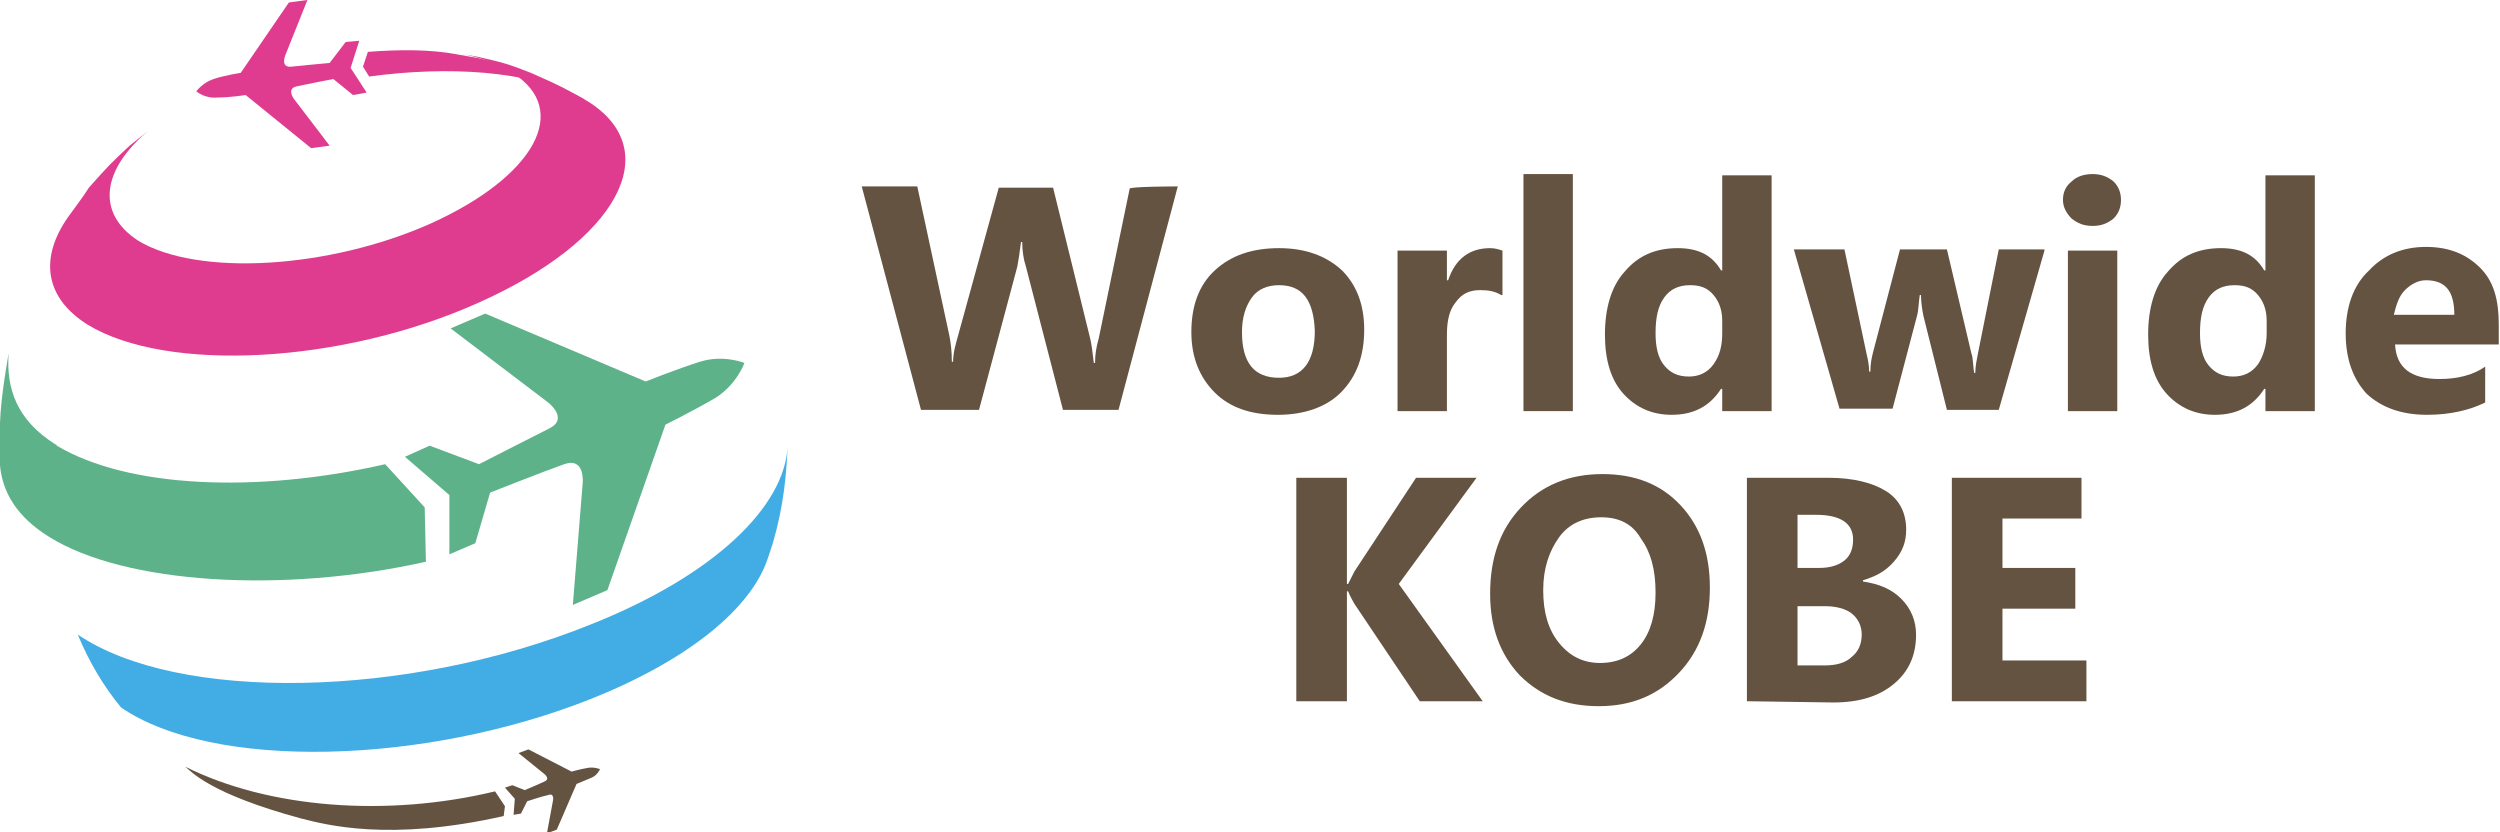 <?xml version="1.0" encoding="utf-8"?>
<!-- Generator: Adobe Illustrator 27.1.1, SVG Export Plug-In . SVG Version: 6.00 Build 0)  -->
<svg version="1.1" id="レイヤー_1" xmlns="http://www.w3.org/2000/svg" xmlns:xlink="http://www.w3.org/1999/xlink" x="0px"
	 y="0px" viewBox="0 0 202.5 67.4" style="enable-background:new 0 0 202.5 67.4;" xml:space="preserve">
<style type="text/css">
	.st0{fill:#655342;}
	.st1{fill:#DF3C8F;}
	.st2{fill:#5EB28A;}
	.st3{fill:#42ADE4;}
</style>
<g>
	<g>
		<path class="st0" d="M95.4,15.1l-4.8,18.1h-4.5l-3-11.6c-0.2-0.6-0.3-1.3-0.3-2h-0.1c-0.1,0.8-0.2,1.5-0.3,2l-3.1,11.6h-4.7
			l-4.8-18.1h4.5l2.6,12.1c0.1,0.5,0.2,1.2,0.2,2.1h0.1c0-0.7,0.2-1.4,0.4-2.1l3.3-12h4.4l3,12.2c0.1,0.4,0.2,1.1,0.3,2h0.1
			c0-0.7,0.1-1.3,0.3-2l2.5-12.1C91.3,15.1,95.4,15.1,95.4,15.1z"/>
		<path class="st0" d="M103.5,33.6c-2.2,0-3.9-0.6-5.1-1.8c-1.2-1.2-1.9-2.8-1.9-4.9c0-2.1,0.6-3.8,1.9-5c1.3-1.2,3-1.8,5.2-1.8
			c2.1,0,3.8,0.6,5.1,1.8c1.2,1.2,1.8,2.8,1.8,4.8c0,2.1-0.6,3.8-1.9,5.1C107.4,33,105.6,33.6,103.5,33.6z M103.6,23.1
			c-0.9,0-1.7,0.3-2.2,1c-0.5,0.7-0.8,1.6-0.8,2.8c0,2.5,1,3.7,3,3.7c1.9,0,2.9-1.3,2.9-3.8C106.4,24.3,105.5,23.1,103.6,23.1z"/>
		<path class="st0" d="M121.6,23.9c-0.5-0.3-1-0.4-1.7-0.4c-0.9,0-1.5,0.3-2,1c-0.5,0.6-0.7,1.5-0.7,2.6v6.2h-4V20.3h4v2.4h0.1
			c0.6-1.8,1.8-2.6,3.4-2.6c0.4,0,0.7,0.1,1,0.2V23.9z"/>
		<path class="st0" d="M127.4,33.3h-4V14.1h4V33.3z"/>
		<path class="st0" d="M143.5,33.3h-4v-1.8h-0.1c-0.9,1.4-2.2,2.1-4,2.1c-1.6,0-2.9-0.6-3.9-1.7c-1-1.1-1.5-2.7-1.5-4.8
			c0-2.1,0.5-3.9,1.6-5.1c1.1-1.3,2.5-1.9,4.3-1.9c1.7,0,2.8,0.6,3.5,1.8h0.1v-7.7h4V33.3z M139.5,27v-1c0-0.8-0.2-1.5-0.7-2.1
			c-0.5-0.6-1.1-0.8-1.9-0.8c-0.9,0-1.6,0.3-2.1,1c-0.5,0.7-0.7,1.6-0.7,2.9c0,1.1,0.2,2,0.7,2.6c0.5,0.6,1.1,0.9,2,0.9
			c0.8,0,1.5-0.3,2-1S139.5,28,139.5,27z"/>
		<path class="st0" d="M165.6,20.3l-3.7,12.9h-4.2l-1.9-7.6c-0.1-0.5-0.2-1.1-0.2-1.7h-0.1c-0.1,0.7-0.1,1.2-0.2,1.6l-2,7.6H149
			l-3.7-12.9h4.1l1.8,8.5c0.1,0.4,0.2,0.9,0.2,1.4h0.1c0-0.6,0.1-1.1,0.2-1.5l2.2-8.4h3.8l2,8.5c0.1,0.2,0.1,0.7,0.2,1.5h0.1
			c0-0.5,0.1-1,0.2-1.5l1.7-8.5H165.6z"/>
		<path class="st0" d="M169.5,18.3c-0.7,0-1.2-0.2-1.7-0.6c-0.4-0.4-0.7-0.9-0.7-1.5c0-0.6,0.2-1.1,0.7-1.5c0.4-0.4,1-0.6,1.7-0.6
			c0.7,0,1.2,0.2,1.7,0.6c0.4,0.4,0.6,0.9,0.6,1.5c0,0.6-0.2,1.1-0.6,1.5C170.7,18.1,170.2,18.3,169.5,18.3z M171.5,33.3h-4V20.3h4
			V33.3z"/>
		<path class="st0" d="M187.5,33.3h-4v-1.8h-0.1c-0.9,1.4-2.2,2.1-4,2.1c-1.6,0-2.9-0.6-3.9-1.7c-1-1.1-1.5-2.7-1.5-4.8
			c0-2.1,0.5-3.9,1.6-5.1c1.1-1.3,2.5-1.9,4.3-1.9c1.7,0,2.8,0.6,3.5,1.8h0.1v-7.7h4L187.5,33.3L187.5,33.3z M183.6,27v-1
			c0-0.8-0.2-1.5-0.7-2.1c-0.5-0.6-1.1-0.8-1.9-0.8c-0.9,0-1.6,0.3-2.1,1c-0.5,0.7-0.7,1.6-0.7,2.9c0,1.1,0.2,2,0.7,2.6
			c0.5,0.6,1.1,0.9,2,0.9c0.8,0,1.5-0.3,2-1C183.3,28.9,183.6,28,183.6,27z"/>
		<path class="st0" d="M202.5,27.9H194c0.1,1.9,1.3,2.8,3.6,2.8c1.4,0,2.7-0.3,3.7-1v2.9c-1.2,0.6-2.8,1-4.7,1
			c-2.1,0-3.7-0.6-4.9-1.7c-1.1-1.2-1.7-2.8-1.7-4.9c0-2.1,0.6-3.9,1.9-5.1c1.2-1.3,2.8-1.9,4.6-1.9c1.9,0,3.3,0.6,4.4,1.7
			s1.5,2.6,1.5,4.6V27.9z M198.8,25.5c0-1.9-0.7-2.8-2.3-2.8c-0.6,0-1.2,0.3-1.7,0.8c-0.5,0.5-0.7,1.2-0.9,2L198.8,25.5L198.8,25.5z
			"/>
		<path class="st0" d="M120.1,56.8H115l-5.3-7.9c-0.1-0.2-0.3-0.5-0.5-1h-0.1v8.9H105V38.7h4.1v8.6h0.1c0.1-0.2,0.3-0.6,0.5-1l5-7.6
			h4.9l-6.3,8.6L120.1,56.8z"/>
		<path class="st0" d="M129.5,57.2c-2.6,0-4.7-0.8-6.4-2.5c-1.6-1.7-2.4-3.9-2.4-6.6c0-2.9,0.8-5.2,2.5-7s3.9-2.7,6.6-2.7
			c2.6,0,4.7,0.8,6.3,2.5c1.6,1.7,2.4,3.9,2.4,6.7c0,2.8-0.8,5.1-2.5,6.9C134.3,56.3,132.2,57.2,129.5,57.2z M129.7,41.9
			c-1.4,0-2.6,0.5-3.4,1.6c-0.8,1.1-1.3,2.5-1.3,4.3c0,1.8,0.4,3.2,1.3,4.3s2,1.6,3.3,1.6c1.4,0,2.5-0.5,3.3-1.5
			c0.8-1,1.2-2.4,1.2-4.2c0-1.9-0.4-3.3-1.2-4.4C132.2,42.4,131.1,41.9,129.7,41.9z"/>
		<path class="st0" d="M141.5,56.8V38.7h6.6c2,0,3.6,0.4,4.7,1.1s1.6,1.8,1.6,3.1c0,1-0.3,1.8-1,2.6s-1.5,1.2-2.5,1.5v0.1
			c1.3,0.2,2.3,0.6,3.1,1.4c0.8,0.8,1.2,1.8,1.2,2.9c0,1.7-0.6,3-1.8,4c-1.2,1-2.8,1.5-4.9,1.5L141.5,56.8L141.5,56.8z M145.6,41.7
			V46h1.8c0.8,0,1.5-0.2,2-0.6c0.5-0.4,0.7-1,0.7-1.7c0-1.3-1-2-3-2L145.6,41.7L145.6,41.7z M145.6,49.1v4.8h2.2
			c0.9,0,1.7-0.2,2.2-0.7c0.5-0.4,0.8-1,0.8-1.8c0-0.7-0.3-1.3-0.8-1.7c-0.5-0.4-1.3-0.6-2.2-0.6L145.6,49.1L145.6,49.1z"/>
		<path class="st0" d="M169,56.8h-10.9V38.7h10.5V42h-6.4v4h5.9v3.3h-5.9v4.2h6.8C169,53.5,169,56.8,169,56.8z"/>
	</g>
</g>
<g>
	<path class="st1" d="M43,6c-2.3-0.8-2.5-0.9-4.3-1.3c-0.5-0.1-1.2-0.2-1.7-0.3c-2.1-0.4-4.6-0.4-7.2-0.2l-0.4,1.2l0.5,0.8
		c6.6-0.9,12.8-0.4,16.7,1.5C44.6,6.6,44.4,6.6,43,6z"/>
	<path class="st1" d="M47.6,8.2c-0.2-0.1-0.3-0.2-0.5-0.3c-1.5-0.8-1.6-0.9-4.1-2c-1.8-0.7-2.1-0.8-4.3-1.3
		c-0.5-0.1-1.2-0.2-1.7-0.3c1.8,0.3,3.3,0.8,4.5,1.6c4.8,3,1.8,8.4-6.6,12.2c-8.3,3.7-18.9,4.3-23.7,1.4c0,0,0,0,0,0
		c-3.4-2.2-3-5.7,0.8-8.9c-0.5,0.4-1,0.8-1.5,1.2c-1.5,1.4-1.7,1.6-3.3,3.4C6.7,16,6,16.9,5.5,17.6c-2.3,3.3-1.9,6.5,1.6,8.7
		c0,0,0,0,0,0c0,0,0,0,0,0l0,0c6.4,3.9,20.6,3.2,31.7-1.8C50,19.5,54,12.2,47.6,8.2z"/>
	<g>
		<path class="st2" d="M34.5,45.5c-11.6,2.6-24.4,1.8-30.5-2l0,0c-2.6-1.6-3.8-3.6-4-5.8c-0.1-3.5,0-5,0.7-9.1
			c-0.2,2.8,0.6,5.4,3.8,7.4c0,0,0.1,0,0.1,0.1c5.7,3.4,16.1,3.9,26.6,1.5l3.2,3.5L34.5,45.5z"/>
	</g>
	<g>
		<g>
			<path class="st3" d="M62.6,44l-0.4,1.2c-1.3,4-6.3,8.2-14.3,11.4C34.3,62,17.2,62.4,9.8,57.3c-1.4-1.7-2.6-3.7-3.5-5.9
				c8.1,5.5,26.6,5.2,41.5-0.8c10.1-4,15.8-9.6,16-14.5C63.7,38.4,63.5,40.9,62.6,44"/>
		</g>
	</g>
	<path class="st0" d="M40.9,65.3l-0.1,0.8c-9.3,2.1-14.4,0.7-16.4,0.2c-7.4-2-8.9-3.8-9.4-4.2c6.8,3.4,16.4,4.1,25.1,2L40.9,65.3z"
		/>
	<path class="st2" d="M49.2,47.8L46.4,49l0.8-9.9c0,0,0.2-2.1-1.5-1.5c-1.7,0.6-6,2.3-6,2.3L38.5,44l-2.1,0.9l0-4.8l0,0L32.8,37
		l2-0.9l4,1.5c0,0,4.1-2.1,5.7-2.9c1.6-0.8-0.1-2.1-0.1-2.1l-7.9-6l2.8-1.2l13,5.5c0,0,2.5-1,4.4-1.6s3.6,0.1,3.6,0.1
		s-0.6,1.7-2.3,2.8c-1.7,1-4.1,2.2-4.1,2.2L49.2,47.8z"/>
	<path class="st1" d="M25.2,12l1.5-0.2l-2.9-3.8c0,0-0.6-0.8,0.2-1c0.9-0.2,3-0.6,3-0.6l1.6,1.3l1.1-0.2l-1.3-2l0,0l0.7-2.2L28,3.4
		l-1.3,1.7c0,0-2.2,0.2-3.1,0.3c-0.9,0.1-0.5-0.9-0.5-0.9L24.9,0l-1.5,0.2l-3.9,5.7c0,0-1.3,0.2-2.2,0.5s-1.4,1-1.4,1
		s0.7,0.6,1.7,0.5c1,0,2.3-0.2,2.3-0.2L25.2,12z"/>
	<path class="st0" d="M45.1,67.2l-0.8,0.3l0.5-2.7c0,0,0.1-0.6-0.4-0.4c-0.5,0.1-1.7,0.5-1.7,0.5l-0.5,1L41.6,66l0.1-1.3l0,0
		l-0.8-0.9l0.6-0.2l1,0.4c0,0,1.2-0.5,1.6-0.7c0.5-0.2,0-0.6,0-0.6L42,61l0.8-0.3l3.5,1.8c0,0,0.7-0.2,1.3-0.3c0.5-0.1,1,0.1,1,0.1
		s-0.2,0.5-0.7,0.7c-0.5,0.2-1.2,0.5-1.2,0.5L45.1,67.2z"/>
</g>
</svg>
